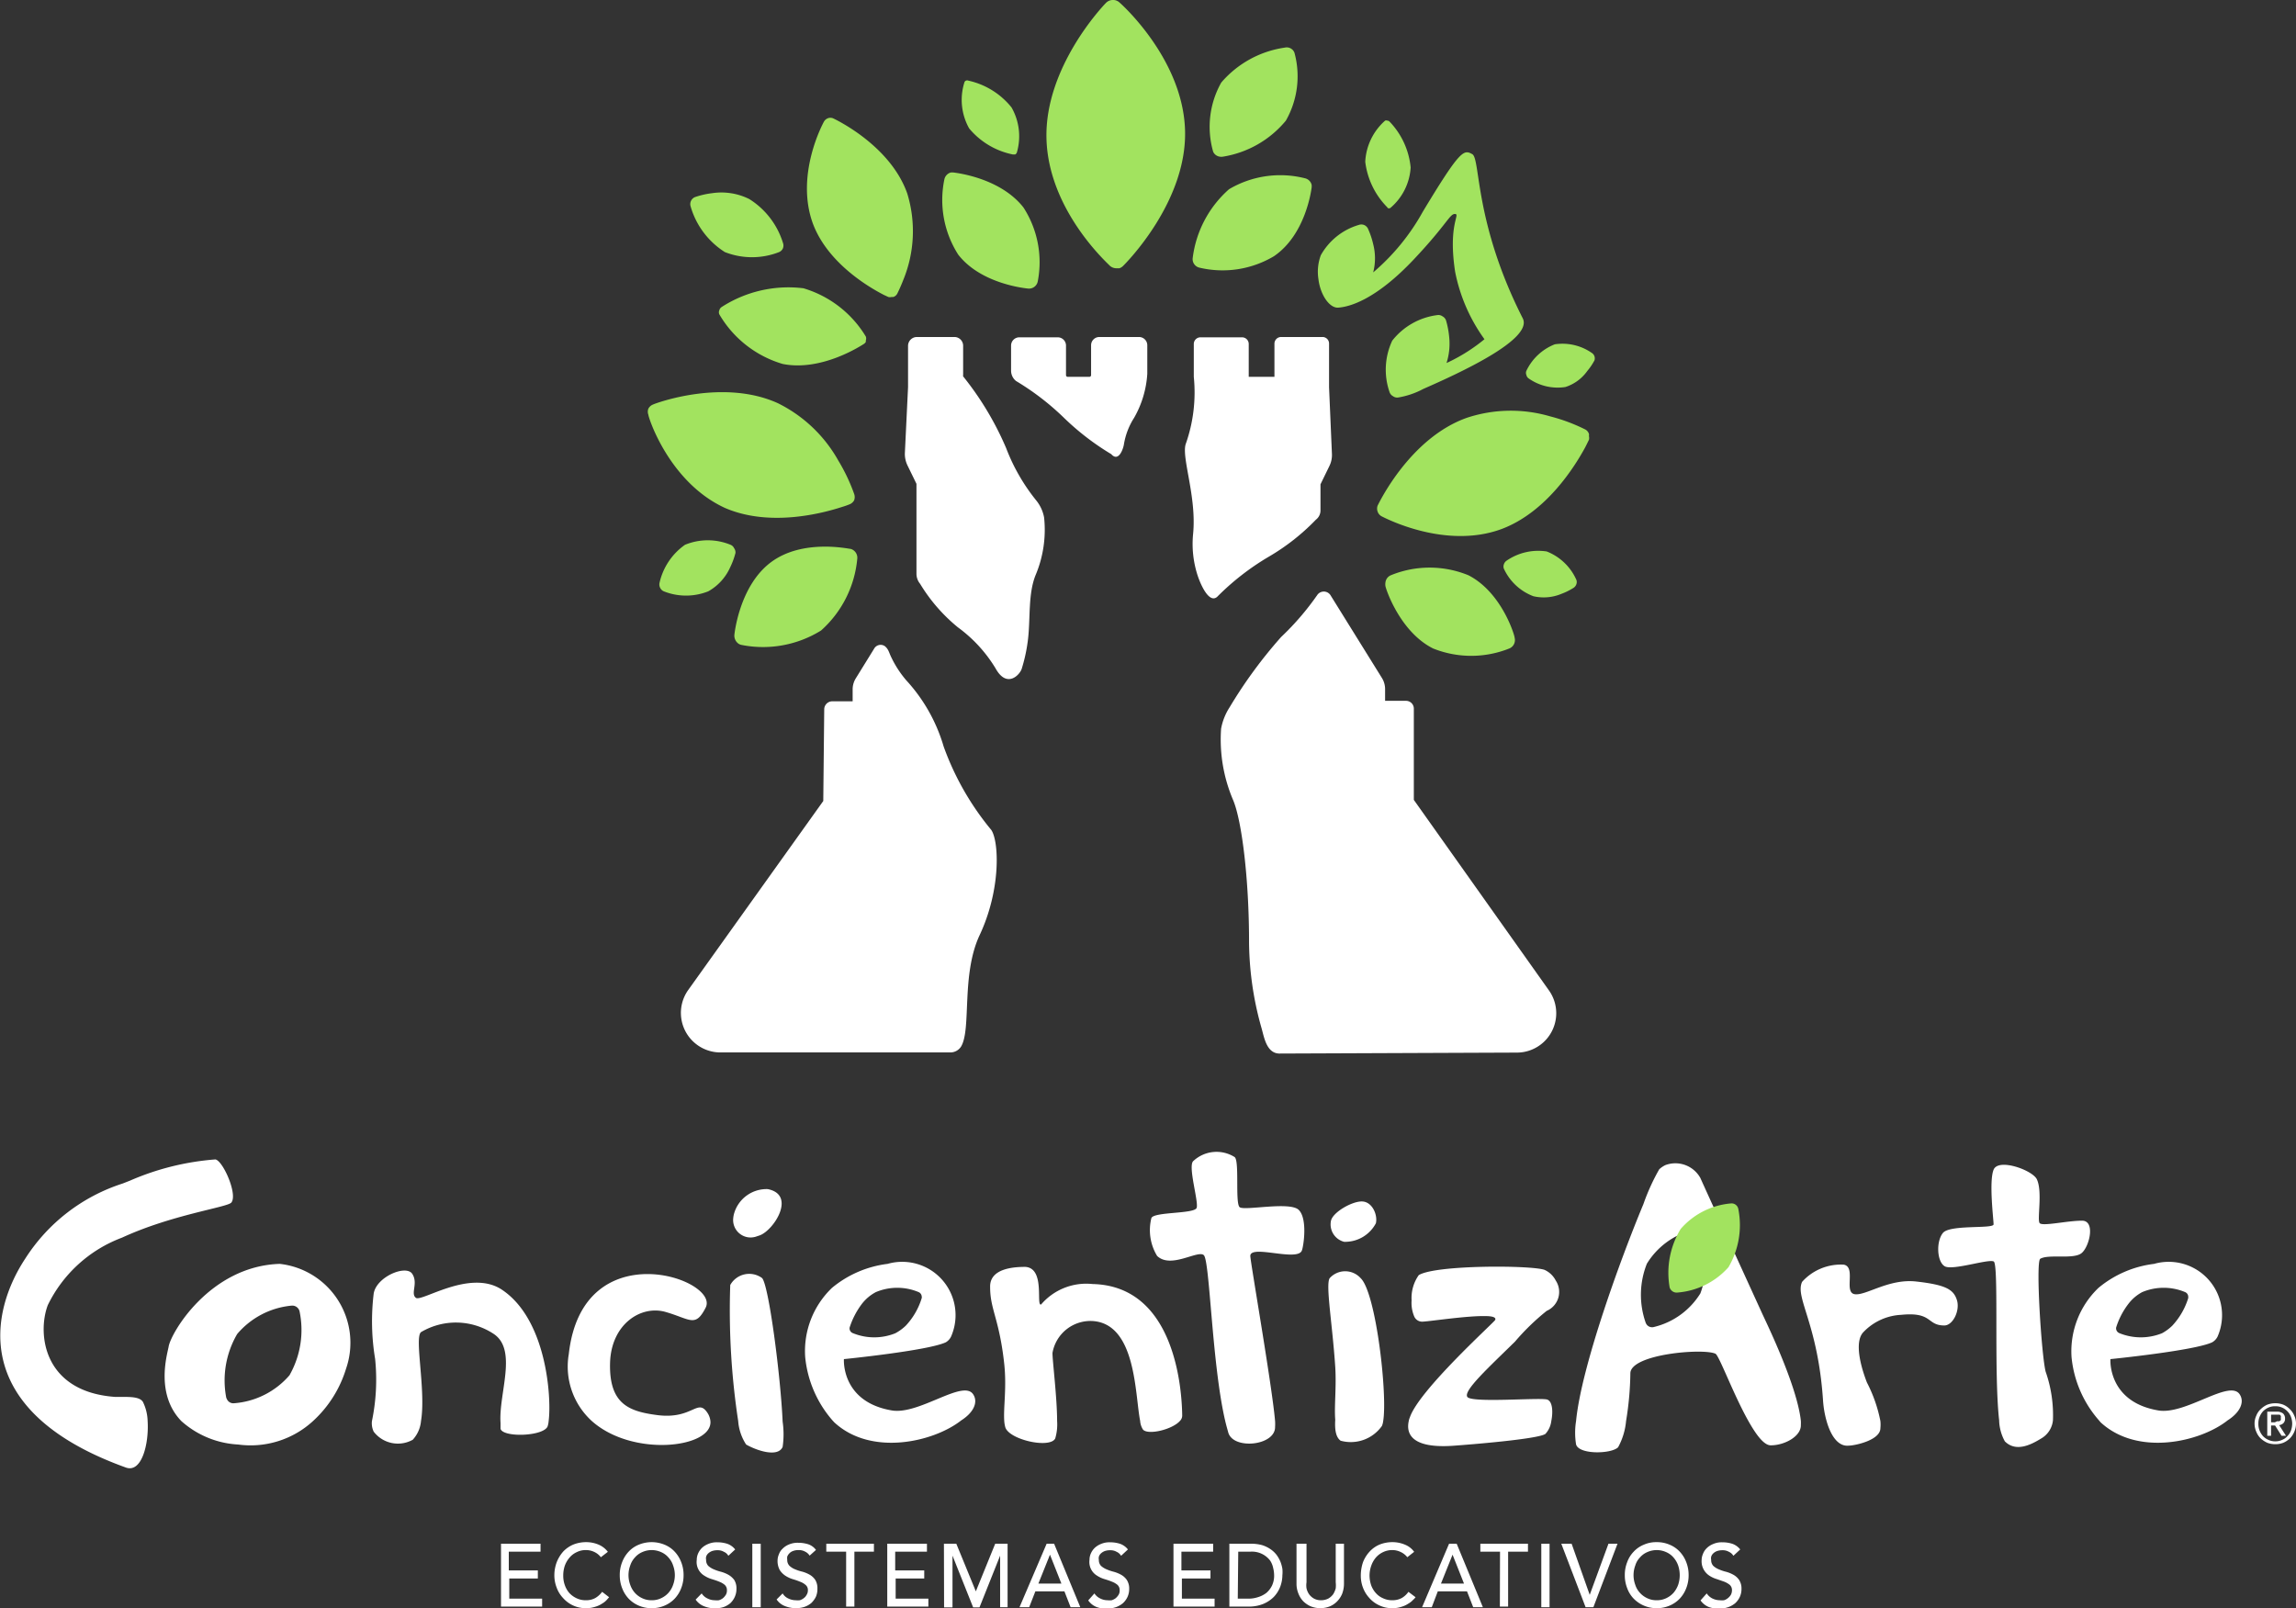 <svg xmlns="http://www.w3.org/2000/svg" viewBox="0 0 144.63 101.31"><rect x="0" y="0" width="144.63" height="101.31" fill="#333333" stroke="none"/><defs><style>.cls-1{fill:#fff;}.cls-2{fill:#a2e35f;}</style></defs><title>Recurso 14</title><g id="Capa_2" data-name="Capa 2"><g id="Capa_1-2" data-name="Capa 1"><path class="cls-1" d="M9,88.31C8.8,88,8.23,88,7.68,88H7.24c-4.53-.33-4.9-4-4.23-5.78a8.52,8.52,0,0,1,4.67-4.25c3.14-1.45,6.63-1.91,6.89-2.21.42-.5-.52-2.63-1-2.72a16.58,16.58,0,0,0-5.39,1.34l-.46.18a11.42,11.42,0,0,0-6.13,4.73C-.59,82.59-2,88.88,7.93,92.45c1,.36,1.46-1.5,1.37-2.93A2.9,2.9,0,0,0,9,88.31Z"/><path class="cls-1" d="M34.49,89.87a1.39,1.39,0,0,0,.07-.35c.19-1.43-.11-6.45-3-8.31-2-1.25-5,.82-5.36.55s.16-.91-.23-1.51-2.26.18-2.43,1.24a14.52,14.52,0,0,0,.09,4.12,12.82,12.82,0,0,1-.2,3.91,1.22,1.22,0,0,0,.11.67A1.92,1.92,0,0,0,26,90.7a2,2,0,0,0,.52-1.18c.32-1.93-.43-5.24,0-5.6a4.31,4.31,0,0,1,4.56.1c1.55,1,.32,3.78.45,5.62,0,.12,0,.25,0,.37C31.69,90.57,34.2,90.49,34.49,89.87Z"/><path class="cls-1" d="M41.43,89.15c-1.78-.23-3.08-.67-3-3.32.08-2.41,1.94-3.63,3.5-3.18s1.87,1,2.52-.27c.93-1.81-7.76-4.81-8.62,2.92a4.64,4.64,0,0,0,1.45,4.22c2.59,2.31,7.63,1.69,7.47,0a1.15,1.15,0,0,0-.21-.55C43.93,88.09,43.61,89.42,41.43,89.15Z"/><path class="cls-1" d="M68.82,80.89a3.74,3.74,0,0,0-3.24,1.29c-.34.11.28-2.3-1-2.37-.77,0-2.24.11-2.21,1.27,0,1.43.58,2,.89,4.85.16,1.5-.06,2.73,0,3.59a2,2,0,0,0,.06.37c.2.8,2.81,1.39,3.15.73a3.1,3.1,0,0,0,.12-1.1c0-1.49-.31-3.92-.29-4.3a2.43,2.43,0,0,1,2.52-2c2.76.17,2.67,4.64,3,6.29a1.16,1.16,0,0,0,.18.55c.32.36,1.85,0,2.33-.55a.48.48,0,0,0,.14-.34C74.44,87.05,73.83,81,68.82,80.89Z"/><path class="cls-1" d="M80.32,89.89a3,3,0,0,0,0-.37c-.19-2.22-1.57-10.11-1.56-10.4,0-.74,3,.39,3.25-.35.11-.29.36-2-.2-2.55s-3.42.07-3.72-.17,0-2.93-.32-3.16a2.14,2.14,0,0,0-2.62.27c-.31.38.36,2.54.23,2.93s-2.67.24-2.85.64a3.12,3.12,0,0,0,.36,2.39c.87.83,2.56-.39,2.94-.05s.51,6.87,1.35,10.45c.06.26.13.5.19.72C77.68,91.35,80.34,91.08,80.32,89.89Z"/><path class="cls-1" d="M84.67,78.23a2.19,2.19,0,0,0,2-1.17c.12-.51-.21-1.32-.83-1.37s-1.89.67-2,1.22A1.13,1.13,0,0,0,84.67,78.23Z"/><path class="cls-1" d="M84.45,90.76a2.4,2.4,0,0,0,2.6-.93,1.12,1.12,0,0,0,.08-.31c.28-1.66-.45-8.08-1.42-9a1.31,1.31,0,0,0-1.95,0c-.27.4.17,2.87.35,5.59.08,1.28-.07,2.47,0,3.33C84.07,90.11,84.16,90.55,84.45,90.76Z"/><path class="cls-1" d="M97.3,80c-.78-.3-6.87-.33-7.93.33a2.49,2.49,0,0,0-.45,1.59,2.19,2.19,0,0,0,.16,1,.54.54,0,0,0,.5.34c.38,0,2.81-.38,4-.35.43,0,.69.08.6.25s-4.79,4.41-5.37,6.13a1,1,0,0,0-.07.23c-.13.6-.08,1.75,2.77,1.56,1-.07,5.4-.42,5.84-.75a1.46,1.46,0,0,0,.37-.81c.12-.59.08-1.28-.29-1.36-.59-.12-4.74.23-5-.16s1.33-1.84,3-3.48a14.79,14.79,0,0,1,2-1.94A1.3,1.3,0,0,0,98,80.67,1.48,1.48,0,0,0,97.3,80Z"/><path class="cls-1" d="M120.7,80.73c-1.73-.19-3.17.91-3.87.8s.1-1.7-.68-1.86a3.28,3.28,0,0,0-2.63,1.08c-.47,1,1,2.62,1.32,7.52a6.28,6.28,0,0,0,.22,1.25c.26.92.73,1.62,1.39,1.55.39,0,2-.34,2-1.1a2.2,2.2,0,0,0,0-.45,9.06,9.06,0,0,0-.85-2.43c-.56-1.46-.7-2.68-.22-3.17a3.52,3.52,0,0,1,2.38-1.09c2-.2,1.59.67,2.72.67.53,0,1-.93.79-1.6S122.57,80.94,120.7,80.73Z"/><path class="cls-1" d="M131.13,76.9c-.92,0-2.48.37-2.65.15s.2-2-.18-2.77c-.29-.57-2.42-1.34-2.72-.59s0,3.14,0,3.44-2.75,0-3.19.54-.38,1.81.11,2.1,2.76-.48,3.09-.3,0,7,.34,10a2.89,2.89,0,0,0,.36,1.33c.72.72,1.7.18,2.29-.18a1.49,1.49,0,0,0,.74-1.15,8.32,8.32,0,0,0-.46-3.06c-.26-1-.64-6.93-.34-7.11.54-.32,2.14.07,2.63-.38S132,76.87,131.13,76.9Z"/><path class="cls-1" d="M111,82.74c-.31-.68-3.47-7.59-3.89-8.53a1.8,1.8,0,0,0-2.21-.81,1.6,1.6,0,0,0-.38.26,13.25,13.25,0,0,0-1,2.2c-1.46,3.5-3.91,10.25-4.24,13.66a4.6,4.6,0,0,0,0,1.47c.17.66,2.24.61,2.65.18a4.25,4.25,0,0,0,.5-1.65,19.76,19.76,0,0,0,.27-3c0-1.22,4.59-1.6,5.36-1.24.23.11,1.13,2.56,2.07,4.23.5.89,1,1.56,1.43,1.54.84,0,1.91-.56,1.88-1.29a2.29,2.29,0,0,0,0-.25C113.2,87.26,111.22,83.23,111,82.74Zm-3.89-1.26a4.75,4.75,0,0,1-2.94,2.12.43.43,0,0,1-.42-.13.57.57,0,0,1-.08-.13,5.3,5.3,0,0,1,.07-3.73,4.74,4.74,0,0,1,2.87-2.12.44.44,0,0,1,.5.26A5.32,5.32,0,0,1,107.11,81.48Z"/><path class="cls-1" d="M61.31,87.85c-.62-1-3.42,1.31-5.15,1-3.19-.55-3-3.23-3-3.23s5.29-.53,6.42-1.06a.84.84,0,0,0,.33-.36,3.36,3.36,0,0,0-4-4.58,6.78,6.78,0,0,0-3.5,1.51,5.51,5.51,0,0,0-1.69,4.35,7.11,7.11,0,0,0,1.72,4l.11.12c2.34,2.17,6.29,1.23,8-.12C61.31,89,61.63,88.35,61.31,87.85Zm-7.79-4.22a5,5,0,0,1,.78-1.5,2.71,2.71,0,0,1,.87-.73,3.47,3.47,0,0,1,2.7,0,.32.32,0,0,1,.19.26.25.25,0,0,1,0,.12,4.42,4.42,0,0,1-1,1.73,2.94,2.94,0,0,1-.66.48,3.55,3.55,0,0,1-2.66,0A.32.32,0,0,1,53.52,83.63Z"/><path class="cls-1" d="M141.09,87.85c-.63-1-3.42,1.31-5.15,1-3.19-.55-3-3.23-3-3.23s5.29-.53,6.41-1.06a.85.85,0,0,0,.34-.36,3.36,3.36,0,0,0-4-4.58,6.75,6.75,0,0,0-3.5,1.51,5.53,5.53,0,0,0-1.7,4.35,7.05,7.05,0,0,0,1.73,4l.1.12c2.35,2.17,6.3,1.23,8-.12C141.08,89,141.41,88.35,141.09,87.85Zm-7.79-4.22a4.78,4.78,0,0,1,.78-1.5,2.67,2.67,0,0,1,.86-.73,3.49,3.49,0,0,1,2.71,0,.32.32,0,0,1,.19.26.49.49,0,0,1,0,.12,4.5,4.5,0,0,1-1,1.73,2.88,2.88,0,0,1-.65.48,3.58,3.58,0,0,1-2.67,0A.33.33,0,0,1,133.3,83.63Z"/><path class="cls-1" d="M48,80.51a1.37,1.37,0,0,0-2,.44,46.37,46.37,0,0,0,.5,8.57A3.13,3.13,0,0,0,47,91c.64.37,2,.84,2.3.15a5.53,5.53,0,0,0,0-1.59C49.17,86.64,48.42,80.91,48,80.51Z"/><path class="cls-1" d="M46.25,76.42a1.59,1.59,0,0,0-.06.3,1.1,1.1,0,0,0,1.41,1.19l.27-.09c.89-.34,2.3-2.55.49-2.91A2.13,2.13,0,0,0,46.25,76.42Z"/><path class="cls-1" d="M17.62,79.62c-4.41.14-6.88,4.38-7,5.23-.12.59-.81,3,.8,4.67A5.82,5.82,0,0,0,15,91a5.81,5.81,0,0,0,4.73-1.49,7.39,7.39,0,0,0,2.07-3.29A5,5,0,0,0,17.62,79.62Zm.63,7a5.11,5.11,0,0,1-3.51,1.78.44.44,0,0,1-.42-.21.69.69,0,0,1-.07-.15,5.79,5.79,0,0,1,.69-4,5.11,5.11,0,0,1,3.44-1.79.47.47,0,0,1,.49.36A5.75,5.75,0,0,1,18.25,86.61Z"/><path class="cls-1" d="M57.73,30.48v5.67a1,1,0,0,0,.23.63,10.68,10.68,0,0,0,2.38,2.74,8.92,8.92,0,0,1,2.37,2.58c.72,1.31,1.56.39,1.66,0a10.27,10.27,0,0,0,.39-1.86c.15-1.32,0-2.82.47-4a7.34,7.34,0,0,0,.54-3.64,2.39,2.39,0,0,0-.5-1.08,12.1,12.1,0,0,1-1.89-3.29,19.31,19.31,0,0,0-2.71-4.52.14.14,0,0,1,0-.07V21.77a.55.55,0,0,0-.55-.54H57.76a.56.56,0,0,0-.56.55v2.61L57,28.54a1.66,1.66,0,0,0,.17.79Z"/><path class="cls-1" d="M64,24a16.46,16.46,0,0,1,3,2.3,16.3,16.3,0,0,0,3,2.31c.48.54.77-.39.8-.63a4.42,4.42,0,0,1,.64-1.66,6.36,6.36,0,0,0,.83-2.77V21.75a.52.52,0,0,0-.52-.52H69.25a.52.52,0,0,0-.52.52v1.89a.11.11,0,0,1-.11.1H67.25a.11.11,0,0,1-.1-.1V21.77a.52.52,0,0,0-.52-.52H64.22a.52.52,0,0,0-.53.52v1.57A.84.84,0,0,0,64,24Z"/><path class="cls-1" d="M75.15,33.7a6.42,6.42,0,0,0,.28,2.52c.21.65.74,1.81,1.24,1.38a16.05,16.05,0,0,1,3.22-2.51,13.72,13.72,0,0,0,3-2.35.73.73,0,0,0,.29-.6V30.51l.56-1.15a1.56,1.56,0,0,0,.16-.79l-.18-4.18V21.64a.41.41,0,0,0-.42-.41H80.71a.42.42,0,0,0-.43.42v2.09H78.66V21.67a.42.42,0,0,0-.42-.42H75.63a.42.42,0,0,0-.43.42v2.07a9.74,9.74,0,0,1-.49,4.18C74.37,28.74,75.41,31.27,75.15,33.7Z"/><path class="cls-1" d="M45.37,66.3H59.85a.8.8,0,0,0,.69-.37c.66-1.1,0-4.5,1.16-7,1.37-2.9,1.23-5.94.74-6.65a17.47,17.47,0,0,1-3-5.26,10.51,10.51,0,0,0-2.35-4.16,6.57,6.57,0,0,1-.94-1.44c-.16-.32-.17-.52-.42-.72a.47.47,0,0,0-.67.17l-1.15,1.86a1.32,1.32,0,0,0-.2.7v.75H52.42a.51.51,0,0,0-.5.49l-.06,5.79L43.35,62.37A2.49,2.49,0,0,0,45.37,66.3Z"/><path class="cls-1" d="M95.57,66.31a2.48,2.48,0,0,0,2-3.92l-8.51-12,0-5.75a.49.49,0,0,0-.5-.49H87.25v-.74a1.32,1.32,0,0,0-.2-.7L83.8,37.48a.5.5,0,0,0-.82,0,17,17,0,0,1-2.28,2.65,29.21,29.21,0,0,0-3.24,4.42,3.73,3.73,0,0,0-.54,1.35,9.72,9.72,0,0,0,.76,4.51c.55,1.31,1,5,1,8.89a20.27,20.27,0,0,0,.79,5.48c.16.56.31,1.56,1.1,1.59Z"/><path class="cls-1" d="M31.56,97.25h2.49v.5h-2v1.18h1.83v.51H32.08v1.27h2.07v.5H31.56Z"/><path class="cls-1" d="M37.85,98.1a1.11,1.11,0,0,0-.41-.33,1.2,1.2,0,0,0-.52-.12,1.25,1.25,0,0,0-.59.13,1.28,1.28,0,0,0-.45.34,1.63,1.63,0,0,0-.3.51,1.89,1.89,0,0,0-.1.63,1.72,1.72,0,0,0,.1.6,1.49,1.49,0,0,0,.28.49,1.45,1.45,0,0,0,.45.33,1.33,1.33,0,0,0,.61.13,1.18,1.18,0,0,0,.58-.14,1.45,1.45,0,0,0,.43-.39l.44.34-.15.17a1.18,1.18,0,0,1-.29.23,1.56,1.56,0,0,1-.43.2,1.78,1.78,0,0,1-.59.09,1.87,1.87,0,0,1-.83-.18,1.92,1.92,0,0,1-.62-.47,1.86,1.86,0,0,1-.4-.66,2.11,2.11,0,0,1-.14-.74,2.37,2.37,0,0,1,.15-.85,2.28,2.28,0,0,1,.41-.67,1.92,1.92,0,0,1,.64-.44,2.18,2.18,0,0,1,.82-.15,2,2,0,0,1,.75.15,1.43,1.43,0,0,1,.6.46Z"/><path class="cls-1" d="M41.05,101.31a2,2,0,0,1-.81-.16,1.92,1.92,0,0,1-.64-.44,2,2,0,0,1-.41-.66,2.21,2.21,0,0,1-.15-.82,2.18,2.18,0,0,1,.15-.82,2,2,0,0,1,.41-.66,1.79,1.79,0,0,1,.64-.44,2.13,2.13,0,0,1,1.62,0,1.79,1.79,0,0,1,.64.44,2,2,0,0,1,.41.66,2.18,2.18,0,0,1,.15.82,2.21,2.21,0,0,1-.15.82,2,2,0,0,1-.41.66,1.92,1.92,0,0,1-.64.44A2,2,0,0,1,41.05,101.31Zm0-.5a1.32,1.32,0,0,0,.6-.13,1.41,1.41,0,0,0,.46-.34,1.46,1.46,0,0,0,.29-.5,1.75,1.75,0,0,0,0-1.22,1.37,1.37,0,0,0-.29-.5,1.28,1.28,0,0,0-.46-.34,1.45,1.45,0,0,0-1.2,0,1.28,1.28,0,0,0-.46.34,1.37,1.37,0,0,0-.29.5,1.75,1.75,0,0,0,0,1.22,1.46,1.46,0,0,0,.29.5,1.41,1.41,0,0,0,.46.34A1.32,1.32,0,0,0,41.05,100.81Z"/><path class="cls-1" d="M44.2,100.38a.87.87,0,0,0,.37.32,1,1,0,0,0,.45.11,1.26,1.26,0,0,0,.27,0,.85.85,0,0,0,.25-.13.91.91,0,0,0,.18-.21.51.51,0,0,0,.07-.28.44.44,0,0,0-.14-.35,1.19,1.19,0,0,0-.35-.2c-.14-.06-.3-.11-.46-.16a1.75,1.75,0,0,1-.46-.21,1,1,0,0,1-.49-1,1,1,0,0,1,.07-.37,1.16,1.16,0,0,1,.23-.36,1.22,1.22,0,0,1,.41-.27,1.34,1.34,0,0,1,.6-.11,2,2,0,0,1,.6.09,1.09,1.09,0,0,1,.51.36l-.43.4a.57.57,0,0,0-.28-.25.74.74,0,0,0-.4-.1,1,1,0,0,0-.37.06.76.76,0,0,0-.23.15.47.47,0,0,0-.12.2.51.51,0,0,0,0,.2.52.52,0,0,0,.14.38,1.28,1.28,0,0,0,.36.22,3,3,0,0,0,.45.15,2.11,2.11,0,0,1,.46.19,1.22,1.22,0,0,1,.36.32,1,1,0,0,1,.14.57,1.19,1.19,0,0,1-.11.51A1.24,1.24,0,0,1,46,101a1.44,1.44,0,0,1-.42.24,1.77,1.77,0,0,1-.52.08,1.87,1.87,0,0,1-.71-.13,1.16,1.16,0,0,1-.53-.42Z"/><path class="cls-1" d="M47.39,97.25h.53v4h-.53Z"/><path class="cls-1" d="M49.3,100.38a.79.79,0,0,0,.36.32,1.07,1.07,0,0,0,.46.11,1.27,1.27,0,0,0,.26,0,.75.75,0,0,0,.25-.13.6.6,0,0,0,.18-.21.51.51,0,0,0,.08-.28.41.41,0,0,0-.15-.35,1.07,1.07,0,0,0-.35-.2,4.09,4.09,0,0,0-.46-.16,1.85,1.85,0,0,1-.45-.21,1.23,1.23,0,0,1-.36-.36,1.2,1.2,0,0,1-.14-.61,1,1,0,0,1,.08-.37.88.88,0,0,1,.23-.36,1.17,1.17,0,0,1,.4-.27,1.4,1.4,0,0,1,.6-.11,2.1,2.1,0,0,1,.61.09,1,1,0,0,1,.5.36L51,98a.68.68,0,0,0-.28-.25.8.8,0,0,0-.41-.1.93.93,0,0,0-.36.06.57.57,0,0,0-.23.15.63.63,0,0,0-.13.2.75.75,0,0,0,0,.2.52.52,0,0,0,.14.38,1.1,1.1,0,0,0,.35.22,2.76,2.76,0,0,0,.46.15,2.11,2.11,0,0,1,.46.19,1.07,1.07,0,0,1,.35.32,1,1,0,0,1,.14.57,1.19,1.19,0,0,1-.1.51,1.42,1.42,0,0,1-.29.39,1.37,1.37,0,0,1-.43.24,1.72,1.72,0,0,1-.52.08,1.82,1.82,0,0,1-.7-.13,1.11,1.11,0,0,1-.53-.42Z"/><path class="cls-1" d="M53.3,97.75H52.05v-.5h3v.5H53.82v3.46H53.3Z"/><path class="cls-1" d="M55.89,97.25h2.5v.5h-2v1.18h1.83v.51H56.42v1.27h2.06v.5H55.89Z"/><path class="cls-1" d="M59.46,97.25h.78l1.23,3h0l1.22-3h.78v4H63V98h0l-1.3,3.26H61.3L60,98h0v3.26h-.53Z"/><path class="cls-1" d="M65.93,97.25h.47l1.65,4h-.61l-.39-1H65.22l-.39,1h-.61Zm.93,2.51-.72-1.82h0l-.73,1.82Z"/><path class="cls-1" d="M68.94,100.38a.87.87,0,0,0,.37.32,1,1,0,0,0,.45.11,1.26,1.26,0,0,0,.27,0,.85.85,0,0,0,.25-.13.91.91,0,0,0,.18-.21.51.51,0,0,0,.07-.28.44.44,0,0,0-.14-.35,1.19,1.19,0,0,0-.35-.2c-.14-.06-.3-.11-.46-.16a1.75,1.75,0,0,1-.46-.21,1,1,0,0,1-.49-1,1,1,0,0,1,.07-.37,1.16,1.16,0,0,1,.23-.36,1.22,1.22,0,0,1,.41-.27,1.34,1.34,0,0,1,.6-.11,2,2,0,0,1,.6.09,1.09,1.09,0,0,1,.51.36l-.43.4a.62.62,0,0,0-.28-.25.77.77,0,0,0-.4-.1,1,1,0,0,0-.37.06.76.76,0,0,0-.23.15.47.47,0,0,0-.12.2.51.51,0,0,0,0,.2.52.52,0,0,0,.14.38,1.28,1.28,0,0,0,.36.22,3,3,0,0,0,.45.15,2.11,2.11,0,0,1,.46.19,1.07,1.07,0,0,1,.35.32,1,1,0,0,1,.15.57,1.19,1.19,0,0,1-.11.51,1.24,1.24,0,0,1-.29.39,1.44,1.44,0,0,1-.42.24,1.88,1.88,0,0,1-1.23,0,1.16,1.16,0,0,1-.53-.42Z"/><path class="cls-1" d="M73.92,97.25h2.5v.5h-2v1.18h1.83v.51H74.45v1.27h2.06v.5H73.92Z"/><path class="cls-1" d="M77.44,97.25h1.35a2.63,2.63,0,0,1,.72.09,2,2,0,0,1,.53.26,1.64,1.64,0,0,1,.38.36,2,2,0,0,1,.24.43,2.2,2.2,0,0,1,.12.44,1.94,1.94,0,0,1,0,.4,2.11,2.11,0,0,1-.14.74,1.92,1.92,0,0,1-.4.63,2.06,2.06,0,0,1-.66.44,2.4,2.4,0,0,1-.92.17H77.44Zm.53,3.46h.66a1.89,1.89,0,0,0,.63-.1,1.61,1.61,0,0,0,.52-.27,1.44,1.44,0,0,0,.35-.46,1.48,1.48,0,0,0,.13-.65,2,2,0,0,0-.06-.45A1.3,1.3,0,0,0,80,98.3a1.44,1.44,0,0,0-1.23-.55H78Z"/><path class="cls-1" d="M82.3,97.25v2.43a1.28,1.28,0,0,0,0,.38,1.1,1.1,0,0,0,.16.37,1,1,0,0,0,.3.27.92.92,0,0,0,.46.11,1,1,0,0,0,.46-.11,1,1,0,0,0,.3-.27,1.34,1.34,0,0,0,.16-.37,1.73,1.73,0,0,0,0-.38V97.25h.52v2.51a1.81,1.81,0,0,1-.11.63,1.49,1.49,0,0,1-.32.49,1.4,1.4,0,0,1-.47.32,1.64,1.64,0,0,1-1.18,0,1.55,1.55,0,0,1-.48-.32,1.46,1.46,0,0,1-.31-.49,1.61,1.61,0,0,1-.12-.63V97.25Z"/><path class="cls-1" d="M88.65,98.1a1.14,1.14,0,0,0-.42-.33,1.2,1.2,0,0,0-.52-.12,1.31,1.31,0,0,0-.59.13,1.37,1.37,0,0,0-.45.34,1.61,1.61,0,0,0-.29.51,1.9,1.9,0,0,0-.11.63,2,2,0,0,0,.1.6,1.51,1.51,0,0,0,.29.49,1.25,1.25,0,0,0,.45.33,1.32,1.32,0,0,0,.6.13,1.22,1.22,0,0,0,.59-.14,1.31,1.31,0,0,0,.42-.39l.45.34a1.11,1.11,0,0,1-.16.17,1.18,1.18,0,0,1-.29.23,1.56,1.56,0,0,1-.43.2,1.74,1.74,0,0,1-.59.09,1.83,1.83,0,0,1-.82-.18,1.86,1.86,0,0,1-.63-.47,2,2,0,0,1-.4-.66,2.1,2.1,0,0,1-.13-.74,2.61,2.61,0,0,1,.14-.85,2.11,2.11,0,0,1,.42-.67,1.79,1.79,0,0,1,.63-.44,2.18,2.18,0,0,1,.82-.15,2,2,0,0,1,.75.15,1.31,1.31,0,0,1,.6.46Z"/><path class="cls-1" d="M91.28,97.25h.48l1.65,4H92.8l-.39-1H90.57l-.38,1h-.61Zm.94,2.51-.72-1.82h0l-.73,1.82Z"/><path class="cls-1" d="M94.49,97.75H93.25v-.5h3v.5H95v3.46h-.52Z"/><path class="cls-1" d="M97.09,97.25h.52v4h-.52Z"/><path class="cls-1" d="M98.35,97.25H99l1.14,3.22h0l1.18-3.22h.57l-1.52,4h-.49Z"/><path class="cls-1" d="M104.36,101.31a2,2,0,0,1-1.45-.6,1.85,1.85,0,0,1-.41-.66,2.21,2.21,0,0,1-.15-.82,2.18,2.18,0,0,1,.15-.82,1.85,1.85,0,0,1,.41-.66,1.79,1.79,0,0,1,.64-.44,1.92,1.92,0,0,1,.81-.16,2,2,0,0,1,.81.16,1.79,1.79,0,0,1,.64.44,2,2,0,0,1,.41.66,2.18,2.18,0,0,1,.15.82,2.21,2.21,0,0,1-.15.82,2,2,0,0,1-.41.66,1.92,1.92,0,0,1-.64.44A2,2,0,0,1,104.36,101.31Zm0-.5a1.32,1.32,0,0,0,.6-.13,1.41,1.41,0,0,0,.46-.34,1.64,1.64,0,0,0,.29-.5,1.91,1.91,0,0,0,0-1.22,1.53,1.53,0,0,0-.29-.5,1.28,1.28,0,0,0-.46-.34,1.45,1.45,0,0,0-1.2,0,1.28,1.28,0,0,0-.46.34,1.24,1.24,0,0,0-.29.5,1.75,1.75,0,0,0,0,1.22,1.32,1.32,0,0,0,.29.5,1.41,1.41,0,0,0,.46.34A1.32,1.32,0,0,0,104.36,100.81Z"/><path class="cls-1" d="M107.51,100.38a.91.91,0,0,0,.36.32,1.07,1.07,0,0,0,.46.11,1.26,1.26,0,0,0,.27,0,.7.7,0,0,0,.24-.13.76.76,0,0,0,.19-.21.61.61,0,0,0,.07-.28.44.44,0,0,0-.14-.35,1.33,1.33,0,0,0-.35-.2l-.46-.16a1.75,1.75,0,0,1-.46-.21,1.08,1.08,0,0,1-.5-1,1,1,0,0,1,.08-.37,1,1,0,0,1,.23-.36,1.22,1.22,0,0,1,.41-.27,1.32,1.32,0,0,1,.59-.11,2,2,0,0,1,.61.09,1.09,1.09,0,0,1,.51.36l-.43.4a.62.62,0,0,0-.28-.25.78.78,0,0,0-.41-.1,1,1,0,0,0-.36.06.66.66,0,0,0-.23.15.47.47,0,0,0-.12.2.51.51,0,0,0,0,.2.52.52,0,0,0,.14.38,1.16,1.16,0,0,0,.36.22,2.64,2.64,0,0,0,.45.15,2.11,2.11,0,0,1,.46.19,1.07,1.07,0,0,1,.35.32,1,1,0,0,1,.15.57,1.19,1.19,0,0,1-.11.51,1.24,1.24,0,0,1-.29.39,1.44,1.44,0,0,1-.42.24,1.88,1.88,0,0,1-1.23,0,1.16,1.16,0,0,1-.53-.42Z"/><path class="cls-1" d="M144.52,89.18a1.2,1.2,0,0,0-.28-.41,1.3,1.3,0,0,0-.41-.28,1.39,1.39,0,0,0-.5-.09,1.44,1.44,0,0,0-.51.09,1.42,1.42,0,0,0-.41.28,1.07,1.07,0,0,0-.28.41,1.18,1.18,0,0,0-.11.5,1.27,1.27,0,0,0,.11.52,1.19,1.19,0,0,0,.28.42,1.62,1.62,0,0,0,.41.27,1.44,1.44,0,0,0,.51.09,1.39,1.39,0,0,0,.5-.09,1.46,1.46,0,0,0,.41-.27,1.34,1.34,0,0,0,.28-.42,1.27,1.27,0,0,0,.11-.52A1.18,1.18,0,0,0,144.52,89.18Zm-.21.95a1,1,0,0,1-.23.35.86.86,0,0,1-.33.23,1,1,0,0,1-.42.09,1,1,0,0,1-.43-.09,1,1,0,0,1-.34-.23,1.15,1.15,0,0,1-.22-.35,1.12,1.12,0,0,1-.08-.45,1.06,1.06,0,0,1,.08-.43,1.15,1.15,0,0,1,.22-.35,1.13,1.13,0,0,1,.34-.23,1,1,0,0,1,.43-.08,1,1,0,0,1,.75.31,1,1,0,0,1,.23.35,1.26,1.26,0,0,1,.08.43A1.33,1.33,0,0,1,144.31,90.13Z"/><path class="cls-1" d="M143.82,89.67a.38.38,0,0,0,.12-.3.42.42,0,0,0-.13-.33.64.64,0,0,0-.4-.11h-.59v1.52h.24V89.8h.25l.41.65H144l-.43-.67A.5.5,0,0,0,143.82,89.67Zm-.52-.07h-.24v-.48h.43l.11,0a.23.23,0,0,1,.07.07.23.23,0,0,1,0,.13.29.29,0,0,1,0,.14.22.22,0,0,1-.09.07.28.28,0,0,1-.13,0Z"/><path class="cls-2" d="M109.5,76.16a.43.43,0,0,0-.44-.35,4.72,4.72,0,0,0-3.19,1.61,5.31,5.31,0,0,0-.7,3.66.35.35,0,0,0,.06.14.46.46,0,0,0,.39.21,4.8,4.8,0,0,0,3.26-1.6A5.24,5.24,0,0,0,109.5,76.16Z"/><path class="cls-2" d="M50.61,18.16a7.76,7.76,0,0,0-5.15,1.18.36.36,0,0,0-.15.21.32.32,0,0,0,0,.25,6.87,6.87,0,0,0,4,3.13c2.48.49,5-1.2,5.12-1.27a.43.43,0,0,0,.11-.12l0-.09a.37.37,0,0,0,0-.25A6.88,6.88,0,0,0,50.61,18.16Z"/><path class="cls-2" d="M46.24,34.53a.41.41,0,0,0-.22-.21,3.77,3.77,0,0,0-2.87,0,4,4,0,0,0-1.61,2.42.47.47,0,0,0,.05.3.45.45,0,0,0,.22.21,3.78,3.78,0,0,0,2.81,0A3.26,3.26,0,0,0,46,35.73a4.76,4.76,0,0,0,.33-.9A.46.46,0,0,0,46.24,34.53Z"/><path class="cls-2" d="M45.67,32c2.8,1.21,6.1.35,7.36-.06a4.94,4.94,0,0,0,.51-.18.52.52,0,0,0,.19-.14.36.36,0,0,0,.08-.12.59.59,0,0,0,0-.37,11.4,11.4,0,0,0-1-2.11A8.85,8.85,0,0,0,49,25.4c-3.46-1.57-7.7,0-7.88.09a.55.55,0,0,0-.28.26.53.53,0,0,0,0,.37C40.84,26.3,42.16,30.39,45.67,32Z"/><path class="cls-2" d="M99.85,27.05a11.18,11.18,0,0,0-2.2-.82,8.81,8.81,0,0,0-5.25.09c-3.58,1.27-5.53,5.36-5.62,5.53a.55.55,0,0,0,0,.38.53.53,0,0,0,.24.29c.16.08,4,2.12,7.56.81,2.86-1.07,4.65-4,5.27-5.14.14-.27.22-.45.24-.48a.51.51,0,0,0,0-.24.39.39,0,0,0,0-.14A.49.49,0,0,0,99.85,27.05Z"/><path class="cls-2" d="M63.8,9.73h.1l.05,0a.26.26,0,0,0,.1-.11,3.66,3.66,0,0,0-.33-2.85A4.81,4.81,0,0,0,61,5.08a.19.19,0,0,0-.15,0,.16.16,0,0,0-.1.11,3.67,3.67,0,0,0,.3,2.9A4.81,4.81,0,0,0,63.8,9.73Z"/><path class="cls-2" d="M87.42,13.11h0a.24.24,0,0,0,.15,0,3.62,3.62,0,0,0,1.29-2.56,4.83,4.83,0,0,0-1.33-2.89.2.2,0,0,0-.14-.06.17.17,0,0,0-.14,0A3.7,3.7,0,0,0,86,10.19a4.9,4.9,0,0,0,1.38,2.86Z"/><path class="cls-2" d="M45.66,15.88a4.68,4.68,0,0,0,3.42,0,.47.47,0,0,0,.24-.24.5.5,0,0,0,0-.34,5,5,0,0,0-2.12-2.76,3.93,3.93,0,0,0-2.34-.37,5.18,5.18,0,0,0-1.09.25.48.48,0,0,0-.27.57A5.06,5.06,0,0,0,45.66,15.88Z"/><path class="cls-2" d="M52.47,7.45a.44.44,0,0,0-.32,0,.48.48,0,0,0-.24.2c-.08.14-1.82,3.36-.71,6.42.94,2.54,3.62,4.07,4.48,4.51l.28.13a.45.45,0,0,0,.2,0l.11,0a.44.44,0,0,0,.25-.21s.18-.35.37-.84a8.09,8.09,0,0,0,.26-5.47C56.08,9.15,52.62,7.52,52.47,7.45Z"/><path class="cls-2" d="M97.43,34.74a3.52,3.52,0,0,0-2.54.59.44.44,0,0,0-.16.23.38.38,0,0,0,0,.26,3.35,3.35,0,0,0,1.86,1.74,2.9,2.9,0,0,0,1.77-.15,4.05,4.05,0,0,0,.78-.39.45.45,0,0,0,.16-.22.41.41,0,0,0,0-.27A3.4,3.4,0,0,0,97.43,34.74Z"/><path class="cls-2" d="M92.5,36.24a6.44,6.44,0,0,0-4.89,0,.56.56,0,0,0-.34.47.71.71,0,0,0,0,.2c0,.12.89,2.88,3,3.94a6.45,6.45,0,0,0,4.81,0,.57.57,0,0,0,.33-.67C95.44,40.12,94.63,37.33,92.5,36.24Z"/><path class="cls-2" d="M70.5.14A.58.58,0,0,0,70.08,0a.6.6,0,0,0-.41.18c-.16.16-3.88,4.05-3.75,8.57s3.88,7.86,4,8a.62.62,0,0,0,.42.15l.17,0a.61.61,0,0,0,.24-.15c.16-.16,4-4,3.9-8.49S70.67.28,70.5.14Z"/><path class="cls-2" d="M82.2,11.23a6.34,6.34,0,0,0-4.78.69,6.91,6.91,0,0,0-2.29,4.34.55.55,0,0,0,.42.6,6.32,6.32,0,0,0,4.7-.72c2-1.36,2.35-4.18,2.37-4.3a.74.74,0,0,0,0-.21A.56.56,0,0,0,82.2,11.23Z"/><path class="cls-2" d="M60.09,10.87a.75.75,0,0,0-.21,0,.57.57,0,0,0-.39.42,6.39,6.39,0,0,0,.87,4.75c1.45,1.87,4.3,2.13,4.42,2.14a.56.56,0,0,0,.59-.45,6.35,6.35,0,0,0-.9-4.66C63,11.19,60.21,10.89,60.09,10.87Z"/><path class="cls-2" d="M76.84,9.87a.61.61,0,0,0,.19,0A6.47,6.47,0,0,0,81,7.6a5.65,5.65,0,0,0,.54-4.28A.52.52,0,0,0,80.93,3a6.48,6.48,0,0,0-4,2.2,5.68,5.68,0,0,0-.51,4.36A.54.54,0,0,0,76.84,9.87Z"/><path class="cls-2" d="M89.07,16.33c2.11-2.24,2.25-2.87,2.59-2.85s-.45.66,0,3.63a10.77,10.77,0,0,0,1.85,4.26,11,11,0,0,1-2.2,1.41l-.19.09a4,4,0,0,0,.17-1.61,5.5,5.5,0,0,0-.2-1.07.46.46,0,0,0-.22-.26.44.44,0,0,0-.33-.08,4.3,4.3,0,0,0-2.84,1.61,4.31,4.31,0,0,0-.17,3.24.46.46,0,0,0,.22.26.44.44,0,0,0,.33.08,5.14,5.14,0,0,0,1.58-.54c2.28-1,6.94-3.13,6.26-4.45C92.85,14,93.27,10,92.74,9.71s-.73-.33-3.11,3.62a13.76,13.76,0,0,1-3.13,3.83,3.55,3.55,0,0,0,0-1.78,5.17,5.17,0,0,0-.34-1,.49.49,0,0,0-.24-.21.48.48,0,0,0-.33,0,4.05,4.05,0,0,0-2.39,1.91,3,3,0,0,0-.15,1.5c.12,1,.7,1.84,1.25,1.8C85,19.33,86.65,18.9,89.07,16.33Z"/><path class="cls-2" d="M53.59,34.58c-.12,0-3-.65-5,.82S46.27,39.89,46.26,40a.62.62,0,0,0,.26.55.5.5,0,0,0,.2.08,6.93,6.93,0,0,0,5-.91A6.9,6.9,0,0,0,54,35.21.58.58,0,0,0,53.59,34.58Z"/><path class="cls-2" d="M100.31,22.26a3.24,3.24,0,0,0-2.37-.57,3.33,3.33,0,0,0-1.79,1.67.33.33,0,0,0,0,.26.35.35,0,0,0,.13.21,3.17,3.17,0,0,0,2.33.55,2.7,2.7,0,0,0,1.37-1,3.89,3.89,0,0,0,.46-.68.42.42,0,0,0,0-.25A.41.41,0,0,0,100.31,22.26Z"/></g></g></svg>
